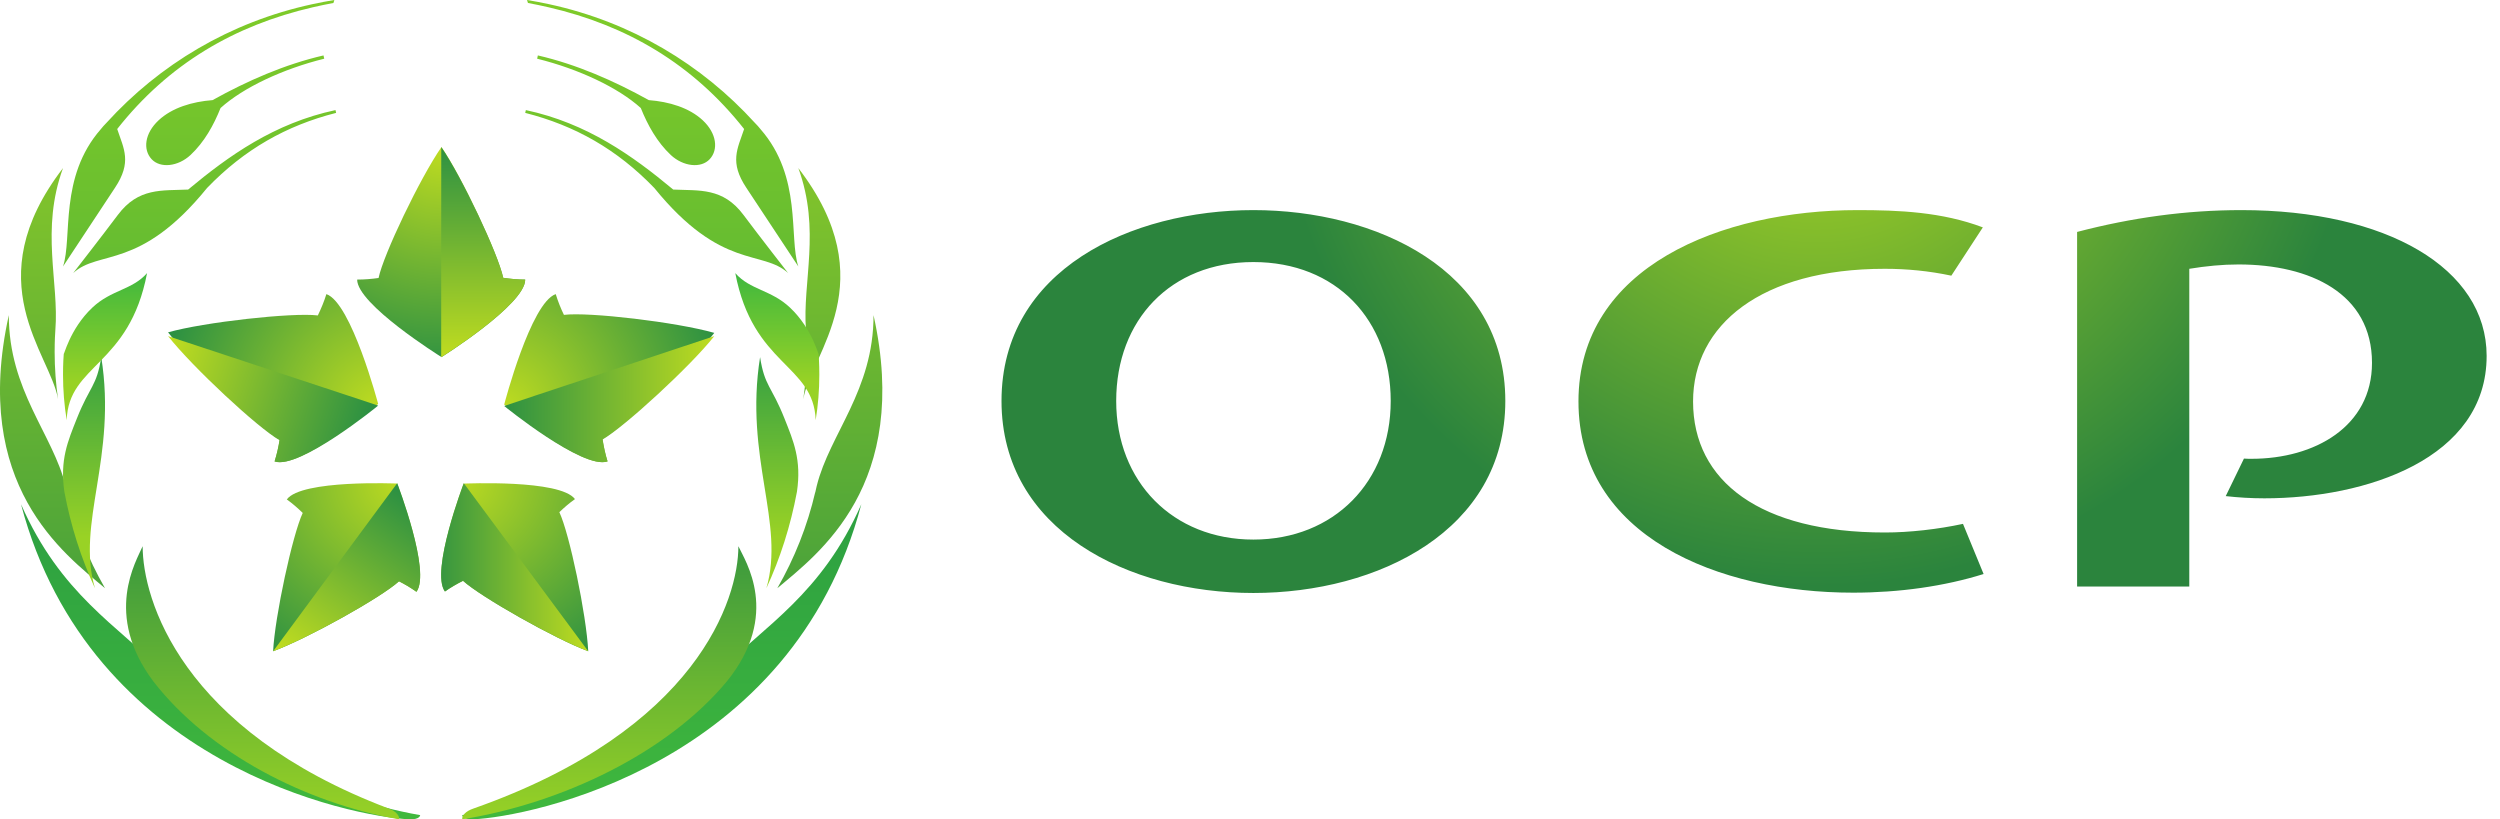 <?xml version="1.0" encoding="UTF-8"?> <svg xmlns="http://www.w3.org/2000/svg" xmlns:xlink="http://www.w3.org/1999/xlink" width="119px" height="39px" viewBox="0 0 119 39"> <!-- Generator: Sketch 63.1 (92452) - https://sketch.com --> <title>OCP / logo</title> <desc>Created with Sketch.</desc> <defs> <radialGradient cx="54.876%" cy="143.52%" fx="54.876%" fy="143.52%" r="141.799%" gradientTransform="translate(0.549,1.435),scale(0.258,1),translate(-0.549,-1.435)" id="radialGradient-1"> <stop stop-color="#B2DA22" offset="0%"></stop> <stop stop-color="#2B843D" offset="100%"></stop> </radialGradient> <linearGradient x1="49.997%" y1="-211.543%" x2="49.997%" y2="101.584%" id="linearGradient-2"> <stop stop-color="#2E9D45" offset="0%"></stop> <stop stop-color="#7FCB28" offset="100%"></stop> </linearGradient> <linearGradient x1="49.993%" y1="-81.07%" x2="49.993%" y2="213.116%" id="linearGradient-3"> <stop stop-color="#2D9142" offset="0%"></stop> <stop stop-color="#99D225" offset="100%"></stop> </linearGradient> <linearGradient x1="49.981%" y1="104.167%" x2="49.981%" y2="22.382%" id="linearGradient-4"> <stop stop-color="#2E9D45" offset="0%"></stop> <stop stop-color="#99D225" offset="100%"></stop> </linearGradient> <linearGradient x1="49.992%" y1="-181.28%" x2="49.992%" y2="177.306%" id="linearGradient-5"> <stop stop-color="#2D9142" offset="0%"></stop> <stop stop-color="#99D225" offset="100%"></stop> </linearGradient> <linearGradient x1="50.01%" y1="108.619%" x2="50.01%" y2="25.918%" id="linearGradient-6"> <stop stop-color="#35B541" offset="0%"></stop> <stop stop-color="#98D225" offset="100%"></stop> </linearGradient> <linearGradient x1="50.002%" y1="90.699%" x2="50.002%" y2="0.101%" id="linearGradient-7"> <stop stop-color="#2EA241" offset="0%"></stop> <stop stop-color="#40B83D" offset="100%"></stop> </linearGradient> <linearGradient x1="49.998%" y1="-1.417%" x2="49.998%" y2="113.46%" id="linearGradient-8"> <stop stop-color="#99D225" offset="0%"></stop> <stop stop-color="#2D9142" offset="100%"></stop> </linearGradient> <linearGradient x1="50.003%" y1="-211.543%" x2="50.003%" y2="101.584%" id="linearGradient-9"> <stop stop-color="#2E9D45" offset="0%"></stop> <stop stop-color="#7FCB28" offset="100%"></stop> </linearGradient> <linearGradient x1="49.988%" y1="-81.07%" x2="49.988%" y2="213.116%" id="linearGradient-10"> <stop stop-color="#2D9142" offset="0%"></stop> <stop stop-color="#99D225" offset="100%"></stop> </linearGradient> <linearGradient x1="50.005%" y1="104.167%" x2="50.005%" y2="22.382%" id="linearGradient-11"> <stop stop-color="#2E9D45" offset="0%"></stop> <stop stop-color="#99D225" offset="100%"></stop> </linearGradient> <linearGradient x1="49.994%" y1="-181.28%" x2="49.994%" y2="177.306%" id="linearGradient-12"> <stop stop-color="#2D9142" offset="0%"></stop> <stop stop-color="#99D225" offset="100%"></stop> </linearGradient> <linearGradient x1="49.998%" y1="90.699%" x2="49.998%" y2="0.101%" id="linearGradient-13"> <stop stop-color="#2EA241" offset="0%"></stop> <stop stop-color="#40B83D" offset="100%"></stop> </linearGradient> <linearGradient x1="50.001%" y1="-1.417%" x2="50.001%" y2="113.46%" id="linearGradient-14"> <stop stop-color="#99D225" offset="0%"></stop> <stop stop-color="#2D9142" offset="100%"></stop> </linearGradient> <radialGradient cx="99.993%" cy="34.68%" fx="99.993%" fy="34.68%" r="128.617%" gradientTransform="translate(1,0.347),scale(0.8,1),translate(-1,-0.347)" id="radialGradient-15"> <stop stop-color="#BFDC20" offset="0%"></stop> <stop stop-color="#2D9142" offset="100%"></stop> </radialGradient> <linearGradient x1="93.818%" y1="36.527%" x2="-6.167%" y2="56.374%" id="linearGradient-16"> <stop stop-color="#2D9142" offset="0%"></stop> <stop stop-color="#BFDC20" offset="100%"></stop> </linearGradient> <radialGradient cx="82.362%" cy="99.108%" fx="82.362%" fy="99.108%" r="141.795%" gradientTransform="translate(0.824,0.991),scale(1,0.875),translate(-0.824,-0.991)" id="radialGradient-17"> <stop stop-color="#BFDC20" offset="0%"></stop> <stop stop-color="#2D9142" offset="100%"></stop> </radialGradient> <linearGradient x1="93.255%" y1="86.18%" x2="28.658%" y2="-13.846%" id="linearGradient-18"> <stop stop-color="#2D9142" offset="0%"></stop> <stop stop-color="#BFDC20" offset="100%"></stop> </linearGradient> <radialGradient cx="15.348%" cy="99.735%" fx="15.348%" fy="99.735%" r="143.977%" gradientTransform="translate(0.153,0.997),scale(1,0.875),translate(-0.153,-0.997)" id="radialGradient-19"> <stop stop-color="#BFDC20" offset="0%"></stop> <stop stop-color="#2D9142" offset="100%"></stop> </radialGradient> <linearGradient x1="-0.006%" y1="50.004%" x2="99.995%" y2="50.004%" id="linearGradient-20"> <stop stop-color="#2D9142" offset="0%"></stop> <stop stop-color="#BFDC20" offset="100%"></stop> </linearGradient> <radialGradient cx="0.007%" cy="34.313%" fx="0.007%" fy="34.313%" r="131.435%" gradientTransform="translate(0,0.343),scale(0.8,1),translate(-0,-0.343)" id="radialGradient-21"> <stop stop-color="#BFDC20" offset="0%"></stop> <stop stop-color="#2D9142" offset="100%"></stop> </radialGradient> <linearGradient x1="0%" y1="49.998%" x2="99.993%" y2="49.998%" id="linearGradient-22"> <stop stop-color="#2D9142" offset="0%"></stop> <stop stop-color="#BFDC20" offset="100%"></stop> </linearGradient> <radialGradient cx="50.173%" cy="100%" fx="50.173%" fy="100%" r="131.754%" gradientTransform="translate(0.502,1),scale(1,0.8),translate(-0.502,-1)" id="radialGradient-23"> <stop stop-color="#BFDC20" offset="0%"></stop> <stop stop-color="#2D9142" offset="100%"></stop> </radialGradient> <linearGradient x1="49.991%" y1="100%" x2="49.991%" y2="0.128%" id="linearGradient-24"> <stop stop-color="#2D9142" offset="0%"></stop> <stop stop-color="#BFDC20" offset="100%"></stop> </linearGradient> </defs> <g id="Symbols" stroke="none" stroke-width="1" fill="none" fill-rule="evenodd"> <g id="0-Nav-/-Desktop-" transform="translate(-127, -60)"> <g id="2-OCP-/-logo" transform="translate(127, 60)"> <path d="M106.693,28.225 C113.601,28.225 118.364,25.457 118.364,21.285 C118.364,16.387 112.621,14.506 107.782,14.506 C107.149,14.506 106.528,14.545 105.945,14.611 L106.812,16.397 C106.967,16.387 107.046,16.387 107.173,16.387 C110.175,16.387 112.907,17.919 112.907,20.953 C112.907,24.256 109.968,25.638 106.553,25.638 C105.79,25.638 105.002,25.561 104.21,25.431 L104.21,10.308 L98.87,10.308 C98.87,10.308 98.87,12.451 98.87,27.186 C101.464,27.864 104.052,28.225 106.693,28.225 L106.693,28.225 Z M59.66,12.542 C55.833,12.542 53.131,15.292 53.131,19.14 C53.131,22.995 55.718,25.752 59.66,25.752 C63.608,25.752 66.198,22.995 66.198,19.14 C66.198,15.292 63.494,12.542 59.66,12.542 Z M59.66,28.225 C53.855,28.225 47.672,25.396 47.672,19.14 C47.672,12.983 53.725,10 59.66,10 C65.602,10 71.653,12.983 71.653,19.14 C71.653,25.396 65.47,28.225 59.66,28.225 Z M88.418,28.225 C90.401,28.225 92.44,28.136 94.383,27.403 L92.883,25.104 C91.809,25.332 90.76,25.431 89.712,25.431 C83.826,25.431 80.59,22.753 80.59,19.116 C80.59,15.317 83.789,12.879 89.723,12.879 C90.901,12.879 92.26,13.036 93.438,13.29 L94.419,10.903 C92.558,10.319 90.401,10.015 88.211,10.015 C81.784,10.015 75.135,12.702 75.135,19.116 C75.135,25.548 81.976,28.225 88.418,28.225" id="path7936" fill="url(#radialGradient-1)" fill-rule="nonzero" transform="translate(83.018, 19.113) scale(1, -1) translate(-83.018, -19.113) "></path> <g id="Group-3" stroke-width="1" fill-rule="evenodd" transform="translate(21, 19.5) scale(1, -1) translate(-21, -19.5) "> <path d="M15.871,38.858 C15.54,38.797 15.216,38.729 14.893,38.654 L14.863,38.8 C15.21,38.876 15.56,38.942 15.915,39 L15.871,38.858 L15.871,38.858 Z M14.893,38.654 L14.863,38.8 C10.931,37.948 7.585,35.919 5.075,33.161 C4.971,33.052 4.868,32.945 4.799,32.852 C2.798,30.566 3.457,27.691 3,26.316 C3,26.316 5.208,29.663 5.471,30.059 C6.288,31.287 5.895,31.91 5.579,32.859 C8.015,35.949 11.159,37.793 14.893,38.654 L14.893,38.654 Z M10.498,33.858 C11.581,34.834 13.455,35.715 15.433,36.206 L15.399,36.362 C13.557,35.937 11.774,35.155 10.117,34.234 C9.151,34.16 8.193,33.874 7.55,33.274 C6.879,32.648 6.799,31.877 7.214,31.426 C7.63,30.976 8.474,31.068 9.07,31.623 C9.726,32.236 10.175,33.048 10.498,33.858 Z M5.608,28.768 C4.911,27.837 3.482,26 3.482,26 C4.702,27.131 6.655,26.107 9.855,30.051 C11.632,31.896 13.639,33.026 16,33.627 L15.969,33.76 C13.06,33.137 10.893,31.59 8.956,29.977 C7.713,29.919 6.587,30.08 5.608,28.768" id="path7500" fill="url(#linearGradient-2)" fill-rule="nonzero"></path> <path d="M0.42,24 C0.418,20.404 2.509,18.351 3.123,15.871 C3.138,15.801 3.154,15.736 3.17,15.667 L3.201,15.518 L3.188,15.593 C3.566,13.968 4.179,12.427 4.996,11.005 L5,11 C3.042,12.646 -1.374,15.904 0.42,24" id="path7518" fill="url(#linearGradient-3)" fill-rule="nonzero"></path> <path d="M3.658,19.078 C4.279,20.64 4.605,20.605 4.82,22 C5.583,17.218 3.614,14.101 4.52,11 C3.862,12.424 3.368,13.966 3.064,15.594 C2.842,17.116 3.235,18.011 3.658,19.078" id="path7536" fill="url(#linearGradient-4)" fill-rule="nonzero"></path> <path d="M3,31 C1.921,28.054 2.818,25.557 2.635,23.293 C2.627,23.164 2.601,22.815 2.601,22.242 C2.601,21.48 2.657,20.732 2.764,20.002 L2.764,20 C2.4,22.165 -1.158,25.59 3,31" id="path7554" fill="url(#linearGradient-5)" fill-rule="nonzero"></path> <path d="M3.037,22.18 C3.02,21.966 3.295,23.324 4.399,24.361 C5.3,25.211 6.296,25.196 7,26 C6.157,21.568 3.261,21.672 3.175,19 C3.059,19.705 3,20.428 3,21.164 C3,21.718 3.028,22.056 3.037,22.18" id="path7572" fill="url(#linearGradient-6)" fill-rule="nonzero"></path> <path d="M7.854,6.949 L7.781,7.044 C10.528,3.535 15.356,1.004 20,0.2 C20,0.2 20.002,-0.021 19.464,0.002 C16.836,0.118 4.285,2.554 1,15 C2.889,10.705 5.582,9.242 7.854,6.949" id="path7590" fill="url(#linearGradient-7)" fill-rule="nonzero"></path> <path d="M7.306,6.558 C4.902,9.755 6.496,12.304 6.79,13 C6.79,10.499 8.589,4.27 18.498,0.516 C18.858,0.387 19.026,0.16 18.997,0 C14.551,0.777 9.937,3.164 7.306,6.558" id="path7608" fill="url(#linearGradient-8)" fill-rule="nonzero"></path> <path d="M25.086,39 C25.442,38.942 25.791,38.876 26.139,38.8 L26.108,38.654 C25.784,38.729 25.46,38.797 25.131,38.858 L25.086,39 Z M35.42,32.859 C35.104,31.91 34.711,31.287 35.527,30.059 C35.79,29.663 38,26.316 38,26.316 C37.541,27.691 38.202,30.566 36.2,32.852 C36.131,32.945 36.028,33.052 35.923,33.161 C33.414,35.919 30.071,37.948 26.139,38.8 L26.108,38.654 C29.842,37.793 32.983,35.949 35.42,32.859 L35.42,32.859 Z M31.929,31.623 C32.526,31.068 33.37,30.976 33.785,31.426 C34.201,31.877 34.12,32.648 33.451,33.274 C32.807,33.874 31.848,34.16 30.884,34.234 C29.225,35.155 27.445,35.937 25.602,36.362 L25.568,36.206 C27.545,35.715 29.421,34.834 30.502,33.858 C30.827,33.048 31.276,32.236 31.929,31.623 L31.929,31.623 Z M32.045,29.977 C30.108,31.59 27.94,33.137 25.031,33.76 L25,33.627 C27.363,33.026 29.369,31.896 31.146,30.051 C34.346,26.107 36.295,27.131 37.516,26 C37.516,26 36.085,27.837 35.391,28.768 C34.414,30.08 33.286,29.919 32.045,29.977" id="path7626" fill="url(#linearGradient-9)" fill-rule="nonzero"></path> <path d="M41.58,24 C41.583,20.404 39.492,18.351 38.877,15.871 C38.862,15.801 38.846,15.736 38.83,15.667 L38.797,15.518 L38.81,15.593 C38.433,13.968 37.82,12.427 37.003,11.005 L37,11 C38.956,12.646 43.375,15.904 41.58,24" id="path7644" fill="url(#linearGradient-10)" fill-rule="nonzero"></path> <path d="M37.342,19.078 C36.723,20.64 36.395,20.605 36.18,22 C35.417,17.218 37.386,14.101 36.479,11 C37.138,12.424 37.631,13.966 37.935,15.594 C38.159,17.116 37.765,18.011 37.342,19.078" id="path7662" fill="url(#linearGradient-11)" fill-rule="nonzero"></path> <path d="M38,31 C39.081,28.054 38.184,25.557 38.365,23.293 C38.372,23.164 38.4,22.815 38.4,22.242 C38.4,21.48 38.344,20.732 38.237,20.002 L38.237,20 C38.601,22.165 42.158,25.59 38,31" id="path7680" fill="url(#linearGradient-12)" fill-rule="nonzero"></path> <path d="M38.963,22.18 C38.981,21.966 38.706,23.324 37.601,24.361 C36.699,25.211 35.702,25.196 35,26 C35.843,21.568 38.738,21.672 38.826,19 C38.941,19.705 39,20.428 39,21.164 C39,21.718 38.97,22.056 38.963,22.18" id="path7698" fill="url(#linearGradient-6)" fill-rule="nonzero"></path> <path d="M34.147,6.949 L34.22,7.044 C31.473,3.535 26.644,1.004 22,0.2 C22,0.2 21.999,-0.021 22.536,0.002 C25.165,0.118 37.715,2.554 41,15 C39.11,10.705 36.418,9.242 34.147,6.949" id="path7716" fill="url(#linearGradient-13)" fill-rule="nonzero"></path> <path d="M34.592,6.558 C37.184,9.755 35.466,12.304 35.147,13 C35.147,10.499 33.21,4.27 22.541,0.516 C22.152,0.387 21.972,0.16 22.004,0 C26.792,0.777 31.762,3.164 34.592,6.558" id="path7734" fill="url(#linearGradient-14)" fill-rule="nonzero"></path> <path d="M13.07,17.036 C14.26,16.63 17.977,19.756 17.999,19.773 L18,19.773 C18,19.773 16.726,24.592 15.536,25 C15.427,24.648 15.285,24.309 15.129,23.985 C13.927,24.134 9.701,23.664 8,23.181 C9.167,21.658 12.269,18.681 13.309,18.075 C13.257,17.743 13.183,17.396 13.07,17.036" id="path7752" fill="url(#radialGradient-15)" fill-rule="nonzero"></path> <path d="M16.527,20.182 L13.565,21.16 L8,23 C9.169,21.52 12.27,18.633 13.309,18.045 C13.257,17.722 13.183,17.386 13.072,17.035 C14.26,16.641 17.979,19.674 18,19.693 L16.527,20.182" id="path7770" fill="url(#linearGradient-16)" fill-rule="nonzero"></path> <path d="M18.906,15.983 C18.906,15.983 14.355,16.18 13.652,15.227 C13.923,15.034 14.175,14.813 14.41,14.584 C13.925,13.555 13.082,9.651 13,8 C14.665,8.621 18.16,10.567 18.992,11.328 C19.264,11.189 19.545,11.027 19.822,10.828 C20.526,11.776 18.916,15.956 18.906,15.981 L18.906,15.983" id="path7788" fill="url(#radialGradient-17)" fill-rule="nonzero"></path> <path d="M18.908,16 L18.036,14.821 L13,8 C14.667,8.62 18.16,10.571 18.992,11.334 C19.266,11.195 19.544,11.033 19.823,10.833 C20.524,11.783 18.917,15.973 18.908,16" id="path7806" fill="url(#linearGradient-18)" fill-rule="nonzero"></path> <path d="M27.368,15.243 C26.664,16.19 22.102,15.98 22.075,15.98 C22.075,15.98 20.474,11.791 21.179,10.842 C21.453,11.036 21.745,11.2 22.039,11.35 C22.891,10.579 26.423,8.586 28,8 C27.913,9.746 27.104,13.609 26.625,14.621 C26.845,14.832 27.088,15.043 27.368,15.243" id="path7824" fill="url(#radialGradient-19)" fill-rule="nonzero"></path> <path d="M24.703,12.453 L22.075,16 L22.074,16 C22.074,16 20.474,11.801 21.18,10.848 C21.453,11.043 21.745,11.211 22.04,11.359 C22.89,10.586 26.422,8.589 28,8 L24.703,12.453" id="path7842" fill="url(#linearGradient-20)" fill-rule="nonzero"></path> <path d="M26.843,24.012 C26.698,24.311 26.564,24.638 26.453,25 C25.266,24.594 24.008,19.777 24,19.744 L24,19.743 C24,19.743 27.727,16.63 28.919,17.037 C28.811,17.386 28.737,17.748 28.681,18.108 C29.739,18.728 32.898,21.715 34,23.155 C32.203,23.668 28.026,24.16 26.843,24.012" id="path7860" fill="url(#radialGradient-21)" fill-rule="nonzero"></path> <path d="M34,23 L28.434,21.15 L25.471,20.168 L24,19.675 C24,19.675 27.728,16.64 28.92,17.036 C28.809,17.378 28.735,17.732 28.68,18.08 C29.737,18.686 32.895,21.596 34,23" id="path7878" fill="url(#linearGradient-22)" fill-rule="nonzero"></path> <path d="M25,25.692 C24.646,25.692 24.294,25.727 23.953,25.777 C23.715,26.905 21.98,30.6 21.013,32 C19.99,30.518 18.249,26.879 18.02,25.768 C17.7,25.722 17.362,25.692 17,25.692 C17,24.521 20.885,22.084 21.01,22.006 L21.01,22 L21.016,22.002 C21.016,22.002 25,24.502 25,25.692" id="path7896" fill="url(#radialGradient-23)" fill-rule="nonzero"></path> <path d="M23.952,25.776 C23.713,26.904 21.972,30.597 21.004,32 L21.001,26.436 L21.001,23.473 L21,22.001 L21.006,22 C21.006,22 25,24.5 25,25.691 C24.646,25.691 24.295,25.725 23.952,25.776" id="path7914" fill="url(#linearGradient-24)" fill-rule="nonzero"></path> </g> </g> </g> </g> </svg> 
